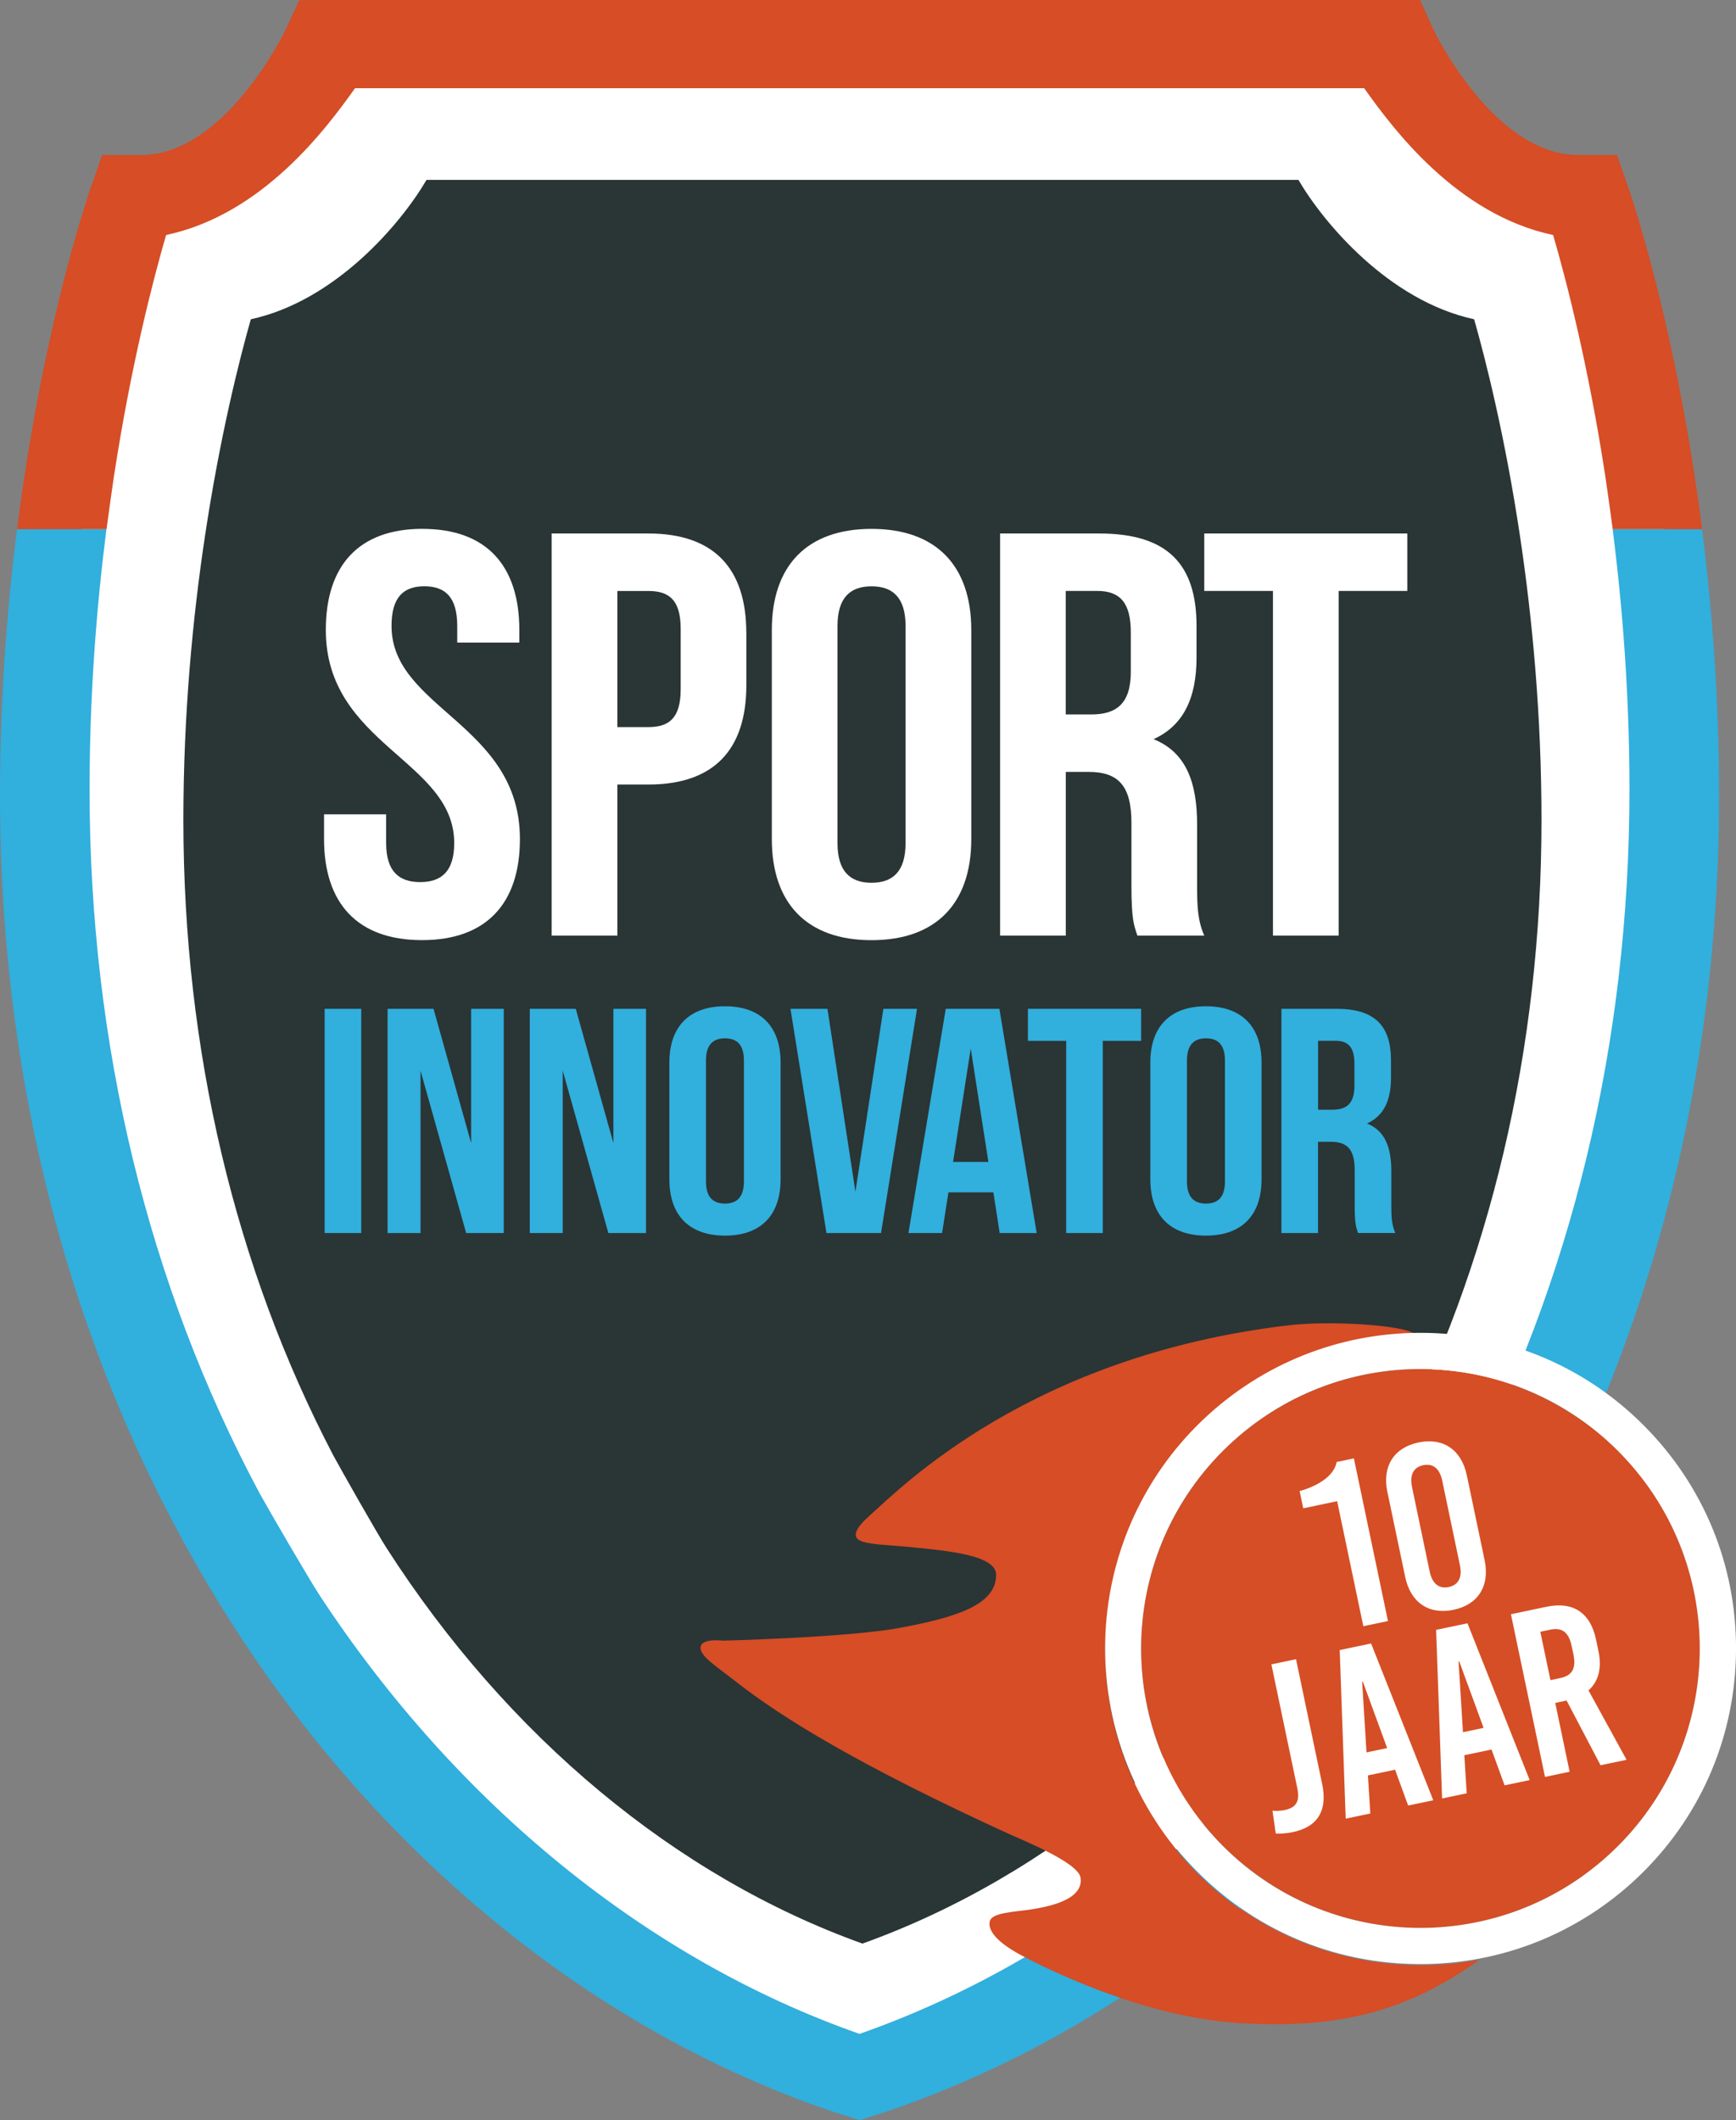 <?xml version="1.0" encoding="UTF-8"?>
<svg id="Laag_1" data-name="Laag 1" xmlns="http://www.w3.org/2000/svg" viewBox="0 0 383.58 468.3">
  <rect x="0" y="0" width="383.58" height="468.3" fill="#808080" stroke="none"/>
  <defs>
    <style>
      .cls-1 {
        fill: #2a3535;
      }

      .cls-2 {
        fill: #d64e25;
      }

      .cls-3 {
        fill: #fff;
      }

      .cls-4 {
        fill: #31afdd;
      }

      .cls-5 {
        fill: #d64d26;
      }
    </style>
  </defs>
  <path class="cls-3" d="M77.3,9.29c-2.07,4.17-11.23-.04-17.47,22.49-2.01,7.27-30.28,13.99-32.44,22.49-19.45,76.53-12.03,217.73,12.47,261.35,64.88,115.48,150.96,144.05,150.96,144.05,0,0,129.13-46.8,168.43-200.57,13.81-54.02,15.64-153.22-4.99-207.26-2.64-6.92-27.42-9.71-29.94-15.8-11.43-27.66-22.46-26.74-22.46-26.74H77.3Z"/>
  <path class="cls-1" d="M340.6,181.13c0-23.31-2.04-44.57-4.7-62.39h0c-3.36-22.53-7.72-39.56-10.18-48.22-18.84-4.08-33.26-21.27-38.82-30.78H94.24c-5.56,9.51-19.98,26.69-38.82,30.78-2.46,8.67-6.81,25.71-10.18,48.22-2.67,17.84-4.72,39.12-4.72,62.39,0,50.89,11.45,98.89,33.12,140.34,1.94,3.58,9.7,17.25,11.76,20.45,26.79,41.72,64.04,72.65,105.16,87.39,41.12-14.74,78.37-45.67,105.16-87.39,3.21-5,11.01-19.11,12.01-20.96,21.5-41.34,32.87-89.15,32.87-139.83"/>
  <path class="cls-3" d="M93.37,116.82c14.11,0,21.38,8.12,21.38,22.33v2.79h-13.72v-3.68c0-6.34-2.64-8.76-7.26-8.76s-7.26,2.41-7.26,8.76c0,18.27,28.37,21.7,28.37,47.07,0,14.21-7.39,22.33-21.64,22.33s-21.64-8.12-21.64-22.33v-5.46h13.72v6.34c0,6.35,2.9,8.63,7.52,8.63s7.52-2.28,7.52-8.63c0-18.27-28.37-21.7-28.37-47.07,0-14.21,7.26-22.33,21.38-22.33"/>
  <path class="cls-3" d="M164.91,139.79v11.55c0,14.21-7.12,21.95-21.64,21.95h-6.86v33.37h-14.52v-88.82h21.37c14.52,0,21.64,7.74,21.64,21.95M136.41,130.53v30.07h6.86c4.62,0,7.13-2.03,7.13-8.37v-13.32c0-6.34-2.51-8.37-7.13-8.37h-6.86Z"/>
  <path class="cls-3" d="M170.54,139.15c0-14.21,7.78-22.33,22.03-22.33s22.04,8.12,22.04,22.33v46.19c0,14.21-7.78,22.33-22.04,22.33s-22.03-8.12-22.03-22.33v-46.19ZM185.05,186.23c0,6.34,2.9,8.76,7.52,8.76s7.52-2.41,7.52-8.76v-47.96c0-6.35-2.9-8.76-7.52-8.76s-7.52,2.41-7.52,8.76v47.96Z"/>
  <path class="cls-3" d="M251.32,206.66c-.79-2.28-1.32-3.68-1.32-10.91v-13.96c0-8.25-2.9-11.29-9.5-11.29h-5.01v36.16h-14.51v-88.82h21.9c15.04,0,21.5,6.72,21.5,20.43v6.98c0,9.13-3.03,15.1-9.5,18.02,7.26,2.92,9.63,9.64,9.63,18.91v13.7c0,4.31.13,7.49,1.58,10.78h-14.78ZM235.48,130.53v27.28h5.67c5.41,0,8.71-2.28,8.71-9.39v-8.75c0-6.34-2.24-9.14-7.39-9.14h-6.99Z"/>
  <polygon class="cls-3" points="266.09 117.84 310.95 117.84 310.95 130.53 295.78 130.53 295.78 206.66 281.27 206.66 281.27 130.53 266.09 130.53 266.09 117.84"/>
  <rect class="cls-4" x="71.73" y="222.83" width="8.09" height="49.53"/>
  <polygon class="cls-4" points="92.92 236.49 92.92 272.36 85.64 272.36 85.64 222.83 95.79 222.83 104.1 252.48 104.1 222.83 111.31 222.83 111.31 272.36 103 272.36 92.92 236.49"/>
  <polygon class="cls-4" points="124.34 236.49 124.34 272.36 117.06 272.36 117.06 222.83 127.22 222.83 135.53 252.48 135.53 222.83 142.74 222.83 142.74 272.36 134.42 272.36 124.34 236.49"/>
  <path class="cls-4" d="M147.9,234.72c0-7.92,4.34-12.45,12.29-12.45s12.29,4.53,12.29,12.45v25.76c0,7.92-4.34,12.45-12.29,12.45s-12.29-4.53-12.29-12.45v-25.76ZM155.99,260.97c0,3.54,1.62,4.88,4.19,4.88s4.19-1.34,4.19-4.88v-26.74c0-3.54-1.62-4.88-4.19-4.88s-4.19,1.35-4.19,4.88v26.74Z"/>
  <polygon class="cls-4" points="189.01 263.23 195.19 222.83 202.62 222.83 194.67 272.36 182.61 272.36 174.66 222.83 182.83 222.83 189.01 263.23"/>
  <path class="cls-4" d="M229.06,272.36h-8.17l-1.4-8.99h-9.93l-1.4,8.99h-7.43l8.24-49.53h11.85l8.24,49.53ZM210.59,256.65h7.8l-3.9-25.05-3.9,25.05Z"/>
  <polygon class="cls-4" points="227.12 222.83 252.14 222.83 252.14 229.91 243.67 229.91 243.67 272.36 235.58 272.36 235.58 229.91 227.12 229.91 227.12 222.83"/>
  <path class="cls-4" d="M254.17,234.72c0-7.92,4.34-12.45,12.29-12.45s12.29,4.53,12.29,12.45v25.76c0,7.92-4.34,12.45-12.29,12.45s-12.29-4.53-12.29-12.45v-25.76ZM262.27,260.97c0,3.54,1.62,4.88,4.2,4.88s4.19-1.34,4.19-4.88v-26.74c0-3.54-1.62-4.88-4.19-4.88s-4.2,1.35-4.2,4.88v26.74Z"/>
  <path class="cls-4" d="M300.07,272.36c-.44-1.27-.74-2.05-.74-6.08v-7.78c0-4.6-1.62-6.3-5.3-6.3h-2.8v20.16h-8.09v-49.53h12.22c8.39,0,11.99,3.75,11.99,11.39v3.89c0,5.09-1.69,8.42-5.3,10.05,4.05,1.63,5.37,5.38,5.37,10.54v7.64c0,2.4.08,4.17.88,6.01h-8.24ZM291.24,229.91v15.21h3.17c3.02,0,4.86-1.27,4.86-5.24v-4.88c0-3.54-1.25-5.1-4.12-5.1h-3.9Z"/>
  <path class="cls-4" d="M376.07,116.87h-19.75c2.19,17.14,3.72,36.58,3.72,57.53,0,56.13-12.89,109.08-37.27,154.86-1.13,2.05-9.98,17.68-13.61,23.21-30.38,46.2-72.62,80.46-119.24,96.78-46.62-16.33-88.86-50.58-119.24-96.78-2.33-3.55-11.14-18.68-13.33-22.65-24.57-45.9-37.56-99.06-37.56-155.42,0-20.92,1.54-40.37,3.73-57.53H3.77c-2.23,17.52-3.77,37.41-3.77,58.92,0,68.64,18.45,132.99,53.36,186.09,33.23,50.54,80.09,87.82,131.96,104.98l4.63,1.43,4.56-1.43c51.87-17.16,98.74-54.44,131.97-104.98,34.91-53.09,53.36-117.44,53.36-186.09,0-21.52-1.55-41.4-3.77-58.92"/>
  <path class="cls-5" d="M374.92,108.35h0l-.02-.11h0c-5.7-39.2-14.35-64.6-14.89-66.16l-2.72-7.85h-8.6c-18.56,0-31.68-27.14-31.8-27.38l-3.13-6.85H73.88l-7.75.03-3.16,6.8c-.13.27-13.25,27.41-31.81,27.41h-8.6l-2.72,7.85c-.54,1.56-9.21,27-14.91,66.27h.01c-.42,2.83-.8,5.65-1.17,8.52h19.77c.37-2.91,1.47-10.59,1.62-11.57h0c3.82-24.92,8.75-43.8,11.54-53.4,21.36-4.52,35.43-23.56,41.75-32.43h222.97c6.31,8.87,20.39,27.91,41.75,32.43,2.8,9.59,7.73,28.45,11.55,53.4h0c.15,1,1.25,8.7,1.62,11.57h19.75c-.37-2.9-.75-5.75-1.16-8.52"/>
  <path class="cls-5" d="M302.69,433.21c-19.08-3.11-35.57-13.62-46.44-29.6-21.63-31.79-13.36-75.24,18.43-96.87,11.33-7.71,24.47-11.83,37.93-12.06-2.24-1.97-18.51-3.04-27.83-1.95-57.21,6.72-85.8,35.97-92.65,42.06-3.06,2.72-3.89,4.58-2.16,5.47,1.73.9,5.7.96,10.22,1.38,9.76.91,19.91,1.93,19.91,6.22,0,6.7-8.96,9.4-21.24,11.7-11.6,2.16-39.07,2.83-39.07,2.83,0,0-4.71-.59-4.99,1.38-.29,1.97,3.38,4.21,7.77,7.65,10.33,8.11,27.48,18.61,60.12,33.56,3.02,1.38,15.54,6.4,16.06,9.74s-2.8,5.8-10.86,7.03c-3.96.6-8.64.7-9.18,2.59-.27.96-.22,3.4,5.71,6.86,2.86,1.67,26.13,14.08,48.71,15.61,21.04,1.42,36.21-1.95,51.71-12.49.75-.51,1.41-.97,2.04-1.42-7.89,1.49-16.06,1.63-24.18.31Z"/>
  <circle class="cls-2" cx="313.86" cy="364.12" r="61.72"/>
  <path class="cls-3" d="M313.85,302.4c16.34,0,32.66,6.45,44.79,19.25,23.46,24.73,22.42,63.8-2.31,87.26-11.94,11.32-27.22,16.94-42.46,16.94-16.34,0-32.66-6.45-44.79-19.25-23.46-24.73-22.42-63.8,2.31-87.26,11.94-11.32,27.22-16.94,42.46-16.94M313.85,294.4h0c-17.92,0-34.96,6.8-47.97,19.13-27.89,26.46-29.06,70.67-2.61,98.57,13.3,14.02,31.27,21.74,50.6,21.74,17.92,0,34.96-6.8,47.97-19.14,13.51-12.82,21.23-30.13,21.72-48.74.49-18.62-6.29-36.31-19.11-49.82-13.3-14.02-31.27-21.74-50.6-21.74h0Z"/>
  <path class="cls-3" d="M301.24,359.21l-5.79-27.62-7.49,1.57-.8-3.8c4.3-1.22,7.63-3.47,8.19-6.43l3.8-.8,7.53,35.93-5.44,1.14Z"/>
  <path class="cls-3" d="M324.1,325.86l3.94,18.79c1.18,5.65-1.43,9.79-6.87,10.93-5.44,1.14-9.5-1.6-10.68-7.25l-3.94-18.79c-1.18-5.65,1.43-9.78,6.87-10.92,5.44-1.14,9.5,1.6,10.68,7.25ZM311.99,328.45l3.91,18.69c.56,2.67,2.04,3.86,4.2,3.41,2.16-.45,3.04-2.14,2.48-4.81l-3.91-18.69c-.56-2.67-2.04-3.86-4.2-3.41-2.16.45-3.03,2.14-2.48,4.81Z"/>
  <path class="cls-3" d="M292.14,394.06c1.21,5.75-.86,9.45-6.51,10.63-1.28.27-2.55.37-3.74.3l-.73-5.04c.71.07,1.68.08,2.75-.15,2.52-.53,3.33-1.98,2.75-4.76l-5.74-27.41,5.44-1.14,5.78,27.57Z"/>
  <path class="cls-3" d="M311.14,398.82l-2.89-7.92-6,1.26.53,8.41-5.44,1.14-1.32-37.24,6.93-1.45,13.74,34.63-5.55,1.16ZM301.93,387.08l4.57-.96-5.38-14.68-.15.03.97,15.61Z"/>
  <path class="cls-3" d="M332.45,394.35l-2.89-7.91-6.01,1.26.53,8.41-5.44,1.14-1.32-37.24,6.93-1.45,13.74,34.63-5.54,1.16ZM323.24,382.62l4.57-.96-5.38-14.68-.15.03.97,15.61Z"/>
  <path class="cls-3" d="M346.15,375.62l-2.51.53,3.18,15.2-5.44,1.14-7.53-35.93,7.85-1.65c5.85-1.23,9.7,1.29,10.94,7.19l.54,2.57c.8,3.8.02,6.75-2.19,8.71l8.41,15.33-5.75,1.2-7.5-14.29ZM342.58,371.11l2.21-.46c2.62-.55,3.51-2.18,2.87-5.21l-.39-1.85c-.63-3.03-2.11-4.17-4.72-3.62l-2.21.46,2.24,10.68Z"/>
</svg>